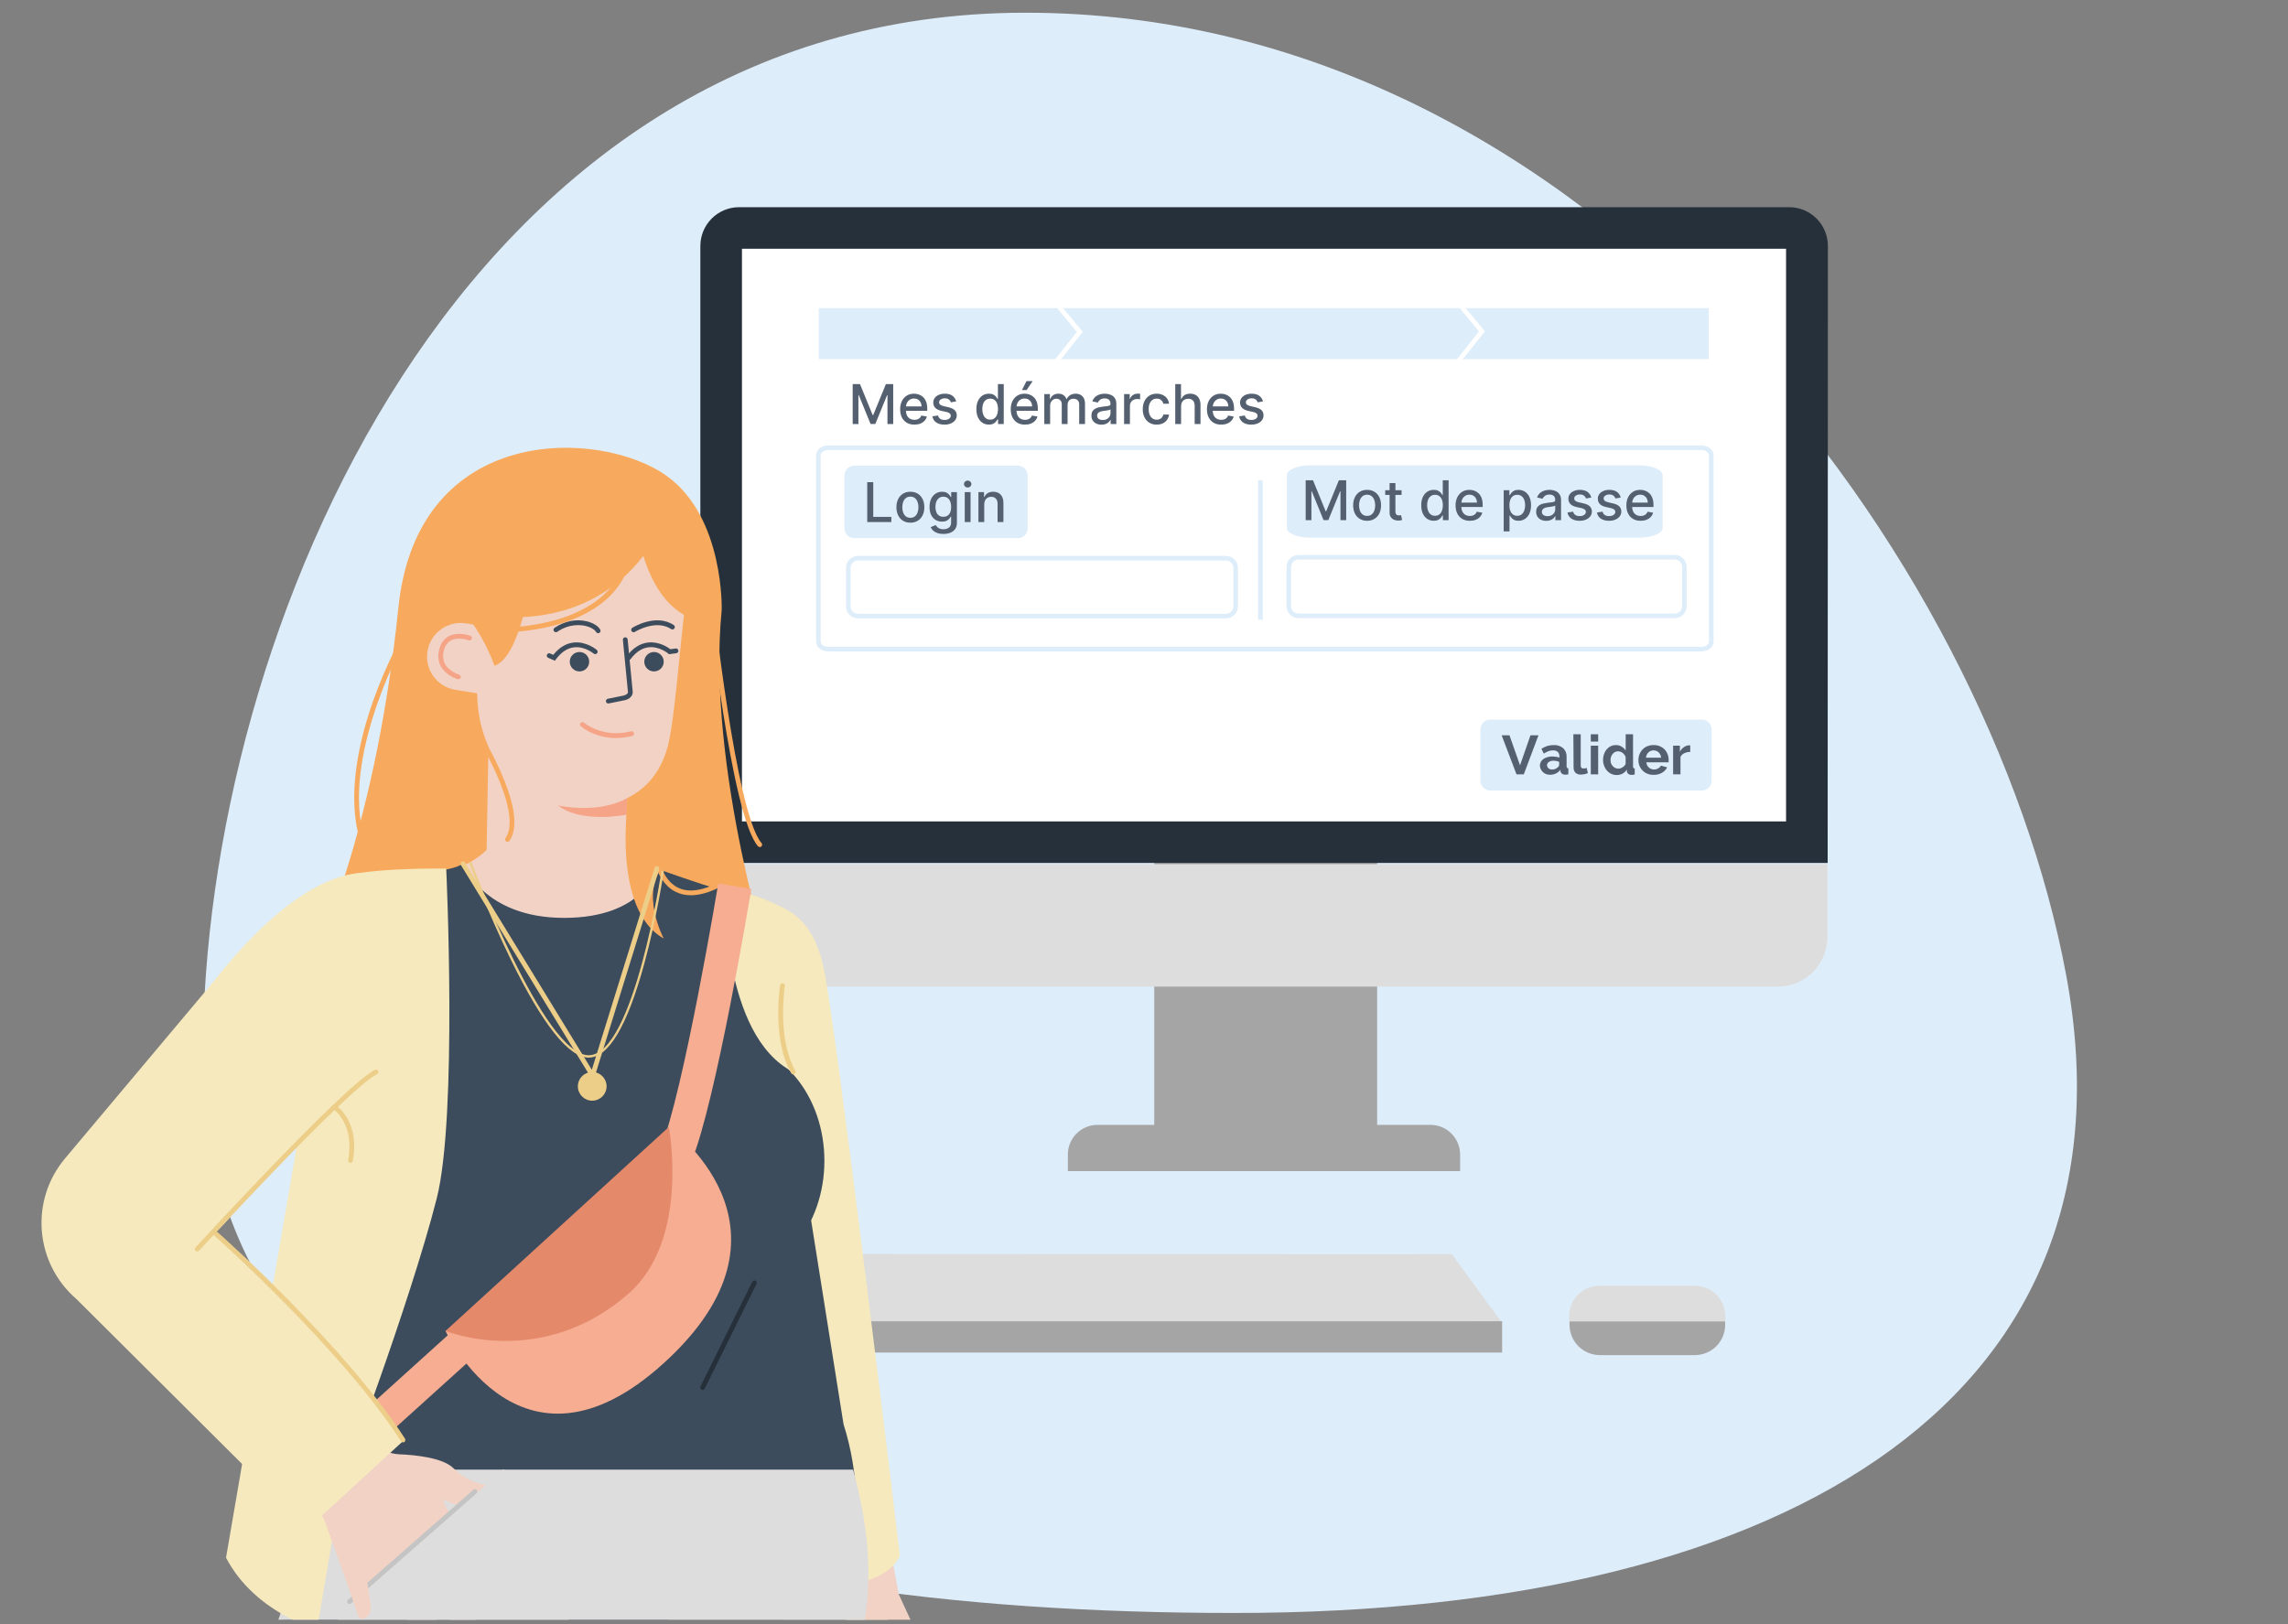 <?xml version="1.0" encoding="utf-8"?>
<svg xmlns="http://www.w3.org/2000/svg" width="500" height="355" viewBox="0 0 500 355" fill="none">
<rect x="0" y="0" width="500" height="355" fill="#808080" stroke="none"/>
<g clip-path="url(#clip0_2135_2592)">
<path d="M451.51 213.08C468.41 303.81 393.38 352.59 269.72 352.59C146.06 352.59 44.34 322.14 44.34 230.59C44.34 139.04 100.4 2.78 224.05 2.78C347.7 2.78 434.6 122.36 451.51 213.08Z" fill="#DEEDFA"/>
<path d="M300.95 174.12H252.24V249.74H300.95V174.12Z" fill="#A5A5A5"/>
<path d="M394.86 184.1H157.59V53.75C157.59 52.713 158.002 51.719 158.735 50.985C159.468 50.252 160.463 49.84 161.5 49.84H391C392.037 49.84 393.031 50.252 393.765 50.985C394.498 51.719 394.91 52.713 394.91 53.75L394.86 184.1Z" fill="white"/>
<path d="M399.401 188.64H153.051V53.75C153.053 51.509 153.944 49.36 155.528 47.774C157.112 46.189 159.26 45.295 161.501 45.29H391.001C393.242 45.295 395.39 46.189 396.974 47.774C398.557 49.36 399.448 51.509 399.451 53.75L399.401 188.64ZM162.141 179.56H390.311V54.38H162.141V179.56Z" fill="#25303B"/>
<path d="M388.52 215.66H163.72C162.299 215.661 160.892 215.382 159.578 214.839C158.265 214.296 157.072 213.499 156.067 212.494C155.062 211.489 154.265 210.296 153.721 208.982C153.178 207.669 152.899 206.261 152.9 204.84V188.91H399.34V204.84C399.342 206.261 399.063 207.669 398.519 208.982C397.976 210.296 397.179 211.489 396.174 212.494C395.169 213.499 393.976 214.296 392.663 214.839C391.349 215.382 389.942 215.661 388.52 215.66Z" fill="#DDDDDD"/>
<path d="M319.079 256H233.359V252.37C233.359 250.651 234.042 249.003 235.257 247.788C236.473 246.573 238.121 245.89 239.839 245.89H312.599C313.45 245.89 314.293 246.058 315.079 246.383C315.865 246.709 316.58 247.186 317.181 247.788C317.783 248.39 318.26 249.104 318.586 249.89C318.912 250.676 319.079 251.519 319.079 252.37V256Z" fill="#A5A5A5"/>
<path d="M328.05 288.89L175.58 288.82L188.72 274.11L317.29 274.17L328.05 288.89Z" fill="#DDDDDD"/>
<path d="M328.261 288.82H175.561V295.66H328.261V288.82Z" fill="#A5A5A5"/>
<path d="M370.39 281.07H349.54C345.884 281.07 342.92 284.034 342.92 287.69V289.17C342.92 292.826 345.884 295.79 349.54 295.79H370.39C374.046 295.79 377.01 292.826 377.01 289.17V287.69C377.01 284.034 374.046 281.07 370.39 281.07Z" fill="#DDDDDD"/>
<path d="M370.42 296.22H349.57C347.823 296.207 346.152 295.504 344.921 294.263C343.691 293.023 343 291.347 343 289.6V288.86H377V289.6C377 291.349 376.308 293.027 375.075 294.267C373.842 295.507 372.169 296.209 370.42 296.22Z" fill="#A5A5A5"/>
<path d="M373.419 67.35H178.939V78.5H373.419V67.35Z" fill="#DEEDFA"/>
<path d="M228.891 64L235.971 72.55L228.891 81.48" stroke="white" stroke-miterlimit="10"/>
<path d="M316.77 63.89L323.86 72.43L316.77 81.37" stroke="white" stroke-miterlimit="10"/>
<path d="M371.929 157.31H325.649C324.478 157.31 323.529 158.259 323.529 159.43V170.68C323.529 171.851 324.478 172.8 325.649 172.8H371.929C373.1 172.8 374.049 171.851 374.049 170.68V159.43C374.049 158.259 373.1 157.31 371.929 157.31Z" fill="#DEEDFA"/>
<path d="M371.85 97.88H180.96C179.789 97.88 178.84 98.629 178.84 99.552V140.224C178.84 141.148 179.789 141.896 180.96 141.896H371.85C373.021 141.896 373.97 141.148 373.97 140.224V99.552C373.97 98.629 373.021 97.88 371.85 97.88Z" stroke="#DEEDFA" stroke-miterlimit="10"/>
<path d="M275.439 135.49V104.98" stroke="#DEEDFA" stroke-miterlimit="10"/>
<path d="M222.459 101.8H186.659C185.488 101.8 184.539 102.749 184.539 103.92V115.51C184.539 116.681 185.488 117.63 186.659 117.63H222.459C223.63 117.63 224.579 116.681 224.579 115.51V103.92C224.579 102.749 223.63 101.8 222.459 101.8Z" fill="#DEEDFA"/>
<path d="M189.517 114.125V105.398H190.834V112.992H194.789V114.125H189.517ZM198.946 114.257C198.332 114.257 197.797 114.117 197.339 113.835C196.882 113.554 196.527 113.161 196.274 112.655C196.021 112.149 195.895 111.558 195.895 110.882C195.895 110.203 196.021 109.609 196.274 109.101C196.527 108.592 196.882 108.198 197.339 107.916C197.797 107.635 198.332 107.494 198.946 107.494C199.559 107.494 200.095 107.635 200.552 107.916C201.01 108.198 201.365 108.592 201.618 109.101C201.87 109.609 201.997 110.203 201.997 110.882C201.997 111.558 201.87 112.149 201.618 112.655C201.365 113.161 201.01 113.554 200.552 113.835C200.095 114.117 199.559 114.257 198.946 114.257ZM198.95 113.188C199.348 113.188 199.677 113.083 199.939 112.872C200.2 112.662 200.393 112.382 200.518 112.033C200.646 111.683 200.71 111.298 200.71 110.878C200.71 110.46 200.646 110.077 200.518 109.727C200.393 109.375 200.2 109.092 199.939 108.879C199.677 108.666 199.348 108.56 198.95 108.56C198.549 108.56 198.217 108.666 197.953 108.879C197.691 109.092 197.497 109.375 197.369 109.727C197.244 110.077 197.181 110.46 197.181 110.878C197.181 111.298 197.244 111.683 197.369 112.033C197.497 112.382 197.691 112.662 197.953 112.872C198.217 113.083 198.549 113.188 198.95 113.188ZM206.163 116.716C205.643 116.716 205.196 116.648 204.821 116.511C204.449 116.375 204.145 116.195 203.909 115.97C203.673 115.746 203.497 115.5 203.381 115.233L204.476 114.781C204.553 114.906 204.655 115.038 204.783 115.178C204.913 115.32 205.089 115.44 205.311 115.54C205.536 115.639 205.824 115.689 206.176 115.689C206.659 115.689 207.058 115.571 207.374 115.335C207.689 115.102 207.847 114.73 207.847 114.219V112.932H207.766C207.689 113.071 207.578 113.226 207.433 113.396C207.291 113.567 207.095 113.715 206.845 113.84C206.595 113.965 206.27 114.027 205.869 114.027C205.352 114.027 204.886 113.906 204.472 113.665C204.06 113.421 203.733 113.061 203.491 112.587C203.253 112.109 203.134 111.523 203.134 110.827C203.134 110.131 203.251 109.534 203.487 109.037C203.726 108.54 204.053 108.159 204.467 107.895C204.882 107.628 205.352 107.494 205.878 107.494C206.284 107.494 206.612 107.563 206.862 107.699C207.112 107.833 207.307 107.989 207.446 108.168C207.588 108.347 207.697 108.504 207.774 108.641H207.868V107.58H209.116V114.27C209.116 114.833 208.986 115.294 208.724 115.655C208.463 116.016 208.109 116.283 207.663 116.456C207.22 116.629 206.72 116.716 206.163 116.716ZM206.151 112.97C206.517 112.97 206.827 112.885 207.08 112.715C207.335 112.541 207.528 112.294 207.659 111.973C207.793 111.649 207.859 111.261 207.859 110.81C207.859 110.369 207.794 109.982 207.663 109.646C207.533 109.311 207.341 109.05 207.088 108.862C206.835 108.672 206.523 108.577 206.151 108.577C205.767 108.577 205.447 108.676 205.192 108.875C204.936 109.071 204.743 109.338 204.612 109.676C204.484 110.014 204.42 110.392 204.42 110.81C204.42 111.239 204.486 111.615 204.616 111.939C204.747 112.263 204.94 112.516 205.196 112.698C205.455 112.879 205.773 112.97 206.151 112.97ZM210.825 114.125V107.58H212.099V114.125H210.825ZM211.469 106.57C211.247 106.57 211.057 106.496 210.898 106.348C210.741 106.198 210.663 106.019 210.663 105.811C210.663 105.601 210.741 105.422 210.898 105.274C211.057 105.124 211.247 105.048 211.469 105.048C211.69 105.048 211.879 105.124 212.036 105.274C212.195 105.422 212.274 105.601 212.274 105.811C212.274 106.019 212.195 106.198 212.036 106.348C211.879 106.496 211.69 106.57 211.469 106.57ZM215.088 110.239V114.125H213.814V107.58H215.037V108.645H215.118C215.268 108.298 215.504 108.02 215.825 107.81C216.149 107.6 216.556 107.494 217.048 107.494C217.494 107.494 217.885 107.588 218.22 107.776C218.555 107.96 218.815 108.236 219 108.602C219.184 108.969 219.277 109.422 219.277 109.962V114.125H218.002V110.115C218.002 109.641 217.879 109.27 217.632 109.003C217.385 108.733 217.045 108.598 216.613 108.598C216.318 108.598 216.055 108.662 215.825 108.79C215.598 108.918 215.417 109.105 215.284 109.352C215.153 109.597 215.088 109.892 215.088 110.239Z" fill="#54606F"/>
<path d="M186.338 83.963H187.936L190.714 90.747H190.816L193.595 83.963H195.193V92.69H193.94V86.375H193.859L191.285 92.677H190.245L187.672 86.37H187.591V92.69H186.338V83.963ZM199.826 92.822C199.181 92.822 198.626 92.684 198.16 92.409C197.697 92.13 197.339 91.74 197.086 91.237C196.836 90.731 196.711 90.139 196.711 89.46C196.711 88.789 196.836 88.198 197.086 87.687C197.339 87.176 197.691 86.777 198.143 86.49C198.597 86.203 199.129 86.059 199.737 86.059C200.106 86.059 200.464 86.12 200.81 86.243C201.157 86.365 201.468 86.556 201.744 86.818C202.019 87.079 202.237 87.419 202.396 87.836C202.555 88.251 202.634 88.755 202.634 89.349V89.801H197.431V88.846H201.386C201.386 88.511 201.317 88.214 201.181 87.956C201.045 87.694 200.853 87.488 200.606 87.338C200.362 87.187 200.075 87.112 199.745 87.112C199.387 87.112 199.075 87.2 198.808 87.376C198.543 87.549 198.339 87.777 198.194 88.058C198.052 88.336 197.981 88.639 197.981 88.966V89.711C197.981 90.149 198.058 90.521 198.211 90.828C198.367 91.135 198.585 91.369 198.863 91.531C199.141 91.69 199.467 91.769 199.839 91.769C200.08 91.769 200.3 91.735 200.499 91.667C200.698 91.596 200.87 91.491 201.015 91.352C201.16 91.213 201.271 91.041 201.347 90.836L202.553 91.054C202.457 91.409 202.283 91.72 202.033 91.987C201.786 92.251 201.475 92.457 201.1 92.605C200.728 92.75 200.303 92.822 199.826 92.822ZM208.953 87.743L207.798 87.947C207.75 87.799 207.673 87.659 207.568 87.525C207.466 87.392 207.326 87.282 207.15 87.197C206.974 87.112 206.754 87.069 206.49 87.069C206.129 87.069 205.828 87.15 205.586 87.312C205.345 87.471 205.224 87.677 205.224 87.93C205.224 88.149 205.305 88.325 205.467 88.458C205.629 88.592 205.89 88.701 206.251 88.787L207.291 89.025C207.893 89.164 208.342 89.379 208.637 89.669C208.933 89.958 209.081 90.335 209.081 90.798C209.081 91.19 208.967 91.539 208.74 91.846C208.515 92.15 208.201 92.389 207.798 92.562C207.397 92.735 206.933 92.822 206.404 92.822C205.672 92.822 205.074 92.666 204.61 92.353C204.147 92.038 203.863 91.591 203.758 91.011L204.99 90.823C205.066 91.144 205.224 91.387 205.463 91.552C205.701 91.714 206.012 91.795 206.396 91.795C206.814 91.795 207.147 91.708 207.397 91.535C207.647 91.359 207.772 91.144 207.772 90.892C207.772 90.687 207.696 90.515 207.542 90.376C207.392 90.237 207.16 90.132 206.848 90.061L205.74 89.818C205.129 89.679 204.677 89.457 204.385 89.153C204.095 88.849 203.95 88.464 203.95 87.998C203.95 87.612 204.058 87.274 204.274 86.984C204.49 86.694 204.788 86.468 205.169 86.306C205.549 86.142 205.985 86.059 206.477 86.059C207.184 86.059 207.741 86.213 208.147 86.519C208.554 86.823 208.822 87.231 208.953 87.743ZM216.108 92.818C215.579 92.818 215.108 92.683 214.693 92.413C214.281 92.14 213.957 91.752 213.721 91.25C213.488 90.744 213.372 90.137 213.372 89.43C213.372 88.723 213.49 88.118 213.725 87.615C213.964 87.112 214.291 86.727 214.706 86.46C215.12 86.193 215.591 86.059 216.116 86.059C216.522 86.059 216.849 86.127 217.096 86.264C217.346 86.397 217.539 86.554 217.676 86.733C217.815 86.912 217.923 87.069 218 87.206H218.076V83.963H219.35V92.69H218.106V91.671H218C217.923 91.811 217.812 91.97 217.667 92.149C217.525 92.328 217.329 92.484 217.079 92.618C216.829 92.751 216.505 92.818 216.108 92.818ZM216.389 91.731C216.755 91.731 217.065 91.635 217.318 91.441C217.574 91.245 217.767 90.974 217.897 90.627C218.031 90.281 218.098 89.877 218.098 89.417C218.098 88.963 218.032 88.565 217.902 88.224C217.771 87.883 217.579 87.618 217.326 87.427C217.074 87.237 216.761 87.142 216.389 87.142C216.005 87.142 215.686 87.241 215.43 87.44C215.174 87.639 214.981 87.91 214.85 88.254C214.723 88.598 214.659 88.985 214.659 89.417C214.659 89.855 214.724 90.248 214.855 90.598C214.985 90.947 215.179 91.224 215.434 91.429C215.693 91.63 216.011 91.731 216.389 91.731ZM223.99 92.822C223.345 92.822 222.79 92.684 222.324 92.409C221.861 92.13 221.503 91.74 221.25 91.237C221 90.731 220.875 90.139 220.875 89.46C220.875 88.789 221 88.198 221.25 87.687C221.503 87.176 221.855 86.777 222.307 86.49C222.761 86.203 223.293 86.059 223.901 86.059C224.27 86.059 224.628 86.12 224.974 86.243C225.321 86.365 225.632 86.556 225.908 86.818C226.183 87.079 226.401 87.419 226.56 87.836C226.719 88.251 226.798 88.755 226.798 89.349V89.801H221.595V88.846H225.55C225.55 88.511 225.482 88.214 225.345 87.956C225.209 87.694 225.017 87.488 224.77 87.338C224.526 87.187 224.239 87.112 223.909 87.112C223.551 87.112 223.239 87.2 222.972 87.376C222.707 87.549 222.503 87.777 222.358 88.058C222.216 88.336 222.145 88.639 222.145 88.966V89.711C222.145 90.149 222.222 90.521 222.375 90.828C222.531 91.135 222.749 91.369 223.027 91.531C223.305 91.69 223.631 91.769 224.003 91.769C224.244 91.769 224.464 91.735 224.663 91.667C224.862 91.596 225.034 91.491 225.179 91.352C225.324 91.213 225.435 91.041 225.511 90.836L226.717 91.054C226.621 91.409 226.447 91.72 226.197 91.987C225.95 92.251 225.639 92.457 225.264 92.605C224.892 92.75 224.467 92.822 223.99 92.822ZM223.325 85.271L224.322 83.306H225.665L224.344 85.271H223.325ZM228.212 92.69V86.144H229.435V87.21H229.516C229.652 86.849 229.875 86.568 230.185 86.366C230.495 86.162 230.865 86.059 231.297 86.059C231.735 86.059 232.101 86.162 232.397 86.366C232.695 86.571 232.915 86.852 233.057 87.21H233.125C233.282 86.86 233.53 86.582 233.871 86.375C234.212 86.164 234.618 86.059 235.09 86.059C235.684 86.059 236.168 86.245 236.543 86.618C236.921 86.99 237.11 87.551 237.11 88.301V92.69H235.836V88.42C235.836 87.977 235.715 87.656 235.473 87.457C235.232 87.258 234.944 87.159 234.608 87.159C234.194 87.159 233.871 87.287 233.641 87.542C233.411 87.795 233.296 88.12 233.296 88.518V92.69H232.026V88.339C232.026 87.984 231.915 87.698 231.694 87.483C231.472 87.267 231.184 87.159 230.828 87.159C230.587 87.159 230.364 87.223 230.159 87.35C229.958 87.475 229.794 87.65 229.669 87.875C229.547 88.099 229.486 88.359 229.486 88.654V92.69H228.212ZM240.722 92.835C240.308 92.835 239.933 92.758 239.597 92.605C239.262 92.448 238.996 92.223 238.8 91.927C238.607 91.632 238.511 91.269 238.511 90.841C238.511 90.471 238.582 90.167 238.724 89.929C238.866 89.69 239.058 89.501 239.299 89.362C239.54 89.223 239.81 89.118 240.109 89.046C240.407 88.975 240.711 88.921 241.021 88.885C241.413 88.839 241.731 88.802 241.975 88.774C242.219 88.743 242.397 88.693 242.508 88.625C242.619 88.556 242.674 88.446 242.674 88.292V88.262C242.674 87.89 242.569 87.602 242.359 87.397C242.151 87.193 241.842 87.091 241.43 87.091C241.001 87.091 240.663 87.186 240.415 87.376C240.171 87.564 240.002 87.772 239.908 88.002L238.711 87.73C238.853 87.332 239.06 87.011 239.333 86.767C239.609 86.519 239.925 86.341 240.283 86.23C240.641 86.116 241.018 86.059 241.413 86.059C241.674 86.059 241.951 86.091 242.244 86.153C242.539 86.213 242.815 86.323 243.07 86.485C243.329 86.647 243.54 86.879 243.705 87.18C243.87 87.478 243.952 87.866 243.952 88.343V92.69H242.708V91.795H242.657C242.575 91.96 242.451 92.122 242.286 92.281C242.121 92.44 241.91 92.572 241.651 92.677C241.393 92.782 241.083 92.835 240.722 92.835ZM240.999 91.812C241.352 91.812 241.653 91.743 241.903 91.603C242.156 91.464 242.347 91.282 242.478 91.058C242.612 90.831 242.678 90.588 242.678 90.329V89.485C242.633 89.531 242.545 89.573 242.414 89.613C242.286 89.65 242.14 89.683 241.975 89.711C241.81 89.737 241.65 89.761 241.494 89.784C241.337 89.804 241.207 89.821 241.102 89.835C240.854 89.866 240.629 89.919 240.424 89.993C240.222 90.066 240.06 90.173 239.938 90.312C239.819 90.448 239.759 90.63 239.759 90.858C239.759 91.173 239.876 91.412 240.109 91.573C240.342 91.733 240.638 91.812 240.999 91.812ZM245.65 92.69V86.144H246.881V87.184H246.949C247.069 86.832 247.279 86.555 247.58 86.353C247.884 86.149 248.228 86.046 248.611 86.046C248.691 86.046 248.784 86.049 248.892 86.055C249.003 86.061 249.09 86.068 249.152 86.076V87.295C249.101 87.281 249.01 87.265 248.88 87.248C248.749 87.228 248.618 87.218 248.488 87.218C248.186 87.218 247.918 87.282 247.682 87.41C247.449 87.535 247.265 87.71 247.128 87.934C246.992 88.156 246.924 88.409 246.924 88.693V92.69H245.65ZM252.778 92.822C252.144 92.822 251.599 92.679 251.141 92.392C250.687 92.102 250.337 91.703 250.093 91.194C249.849 90.686 249.727 90.103 249.727 89.447C249.727 88.782 249.852 88.196 250.102 87.687C250.352 87.176 250.704 86.777 251.158 86.49C251.613 86.203 252.148 86.059 252.765 86.059C253.262 86.059 253.705 86.152 254.094 86.336C254.484 86.518 254.798 86.774 255.036 87.103C255.278 87.433 255.421 87.818 255.467 88.258H254.227C254.158 87.951 254.002 87.687 253.758 87.466C253.516 87.244 253.192 87.133 252.786 87.133C252.431 87.133 252.12 87.227 251.853 87.414C251.589 87.599 251.383 87.863 251.235 88.207C251.087 88.548 251.013 88.951 251.013 89.417C251.013 89.894 251.086 90.306 251.231 90.653C251.376 91 251.58 91.268 251.844 91.458C252.112 91.649 252.425 91.744 252.786 91.744C253.028 91.744 253.246 91.7 253.442 91.612C253.641 91.521 253.808 91.392 253.941 91.224C254.077 91.056 254.173 90.855 254.227 90.619H255.467C255.421 91.042 255.283 91.42 255.053 91.752C254.823 92.085 254.515 92.346 254.129 92.537C253.745 92.727 253.295 92.822 252.778 92.822ZM258.103 88.804V92.69H256.829V83.963H258.086V87.21H258.167C258.321 86.858 258.555 86.578 258.87 86.37C259.186 86.163 259.598 86.059 260.106 86.059C260.555 86.059 260.947 86.152 261.282 86.336C261.62 86.521 261.882 86.796 262.066 87.163C262.254 87.527 262.348 87.981 262.348 88.527V92.69H261.074V88.68C261.074 88.2 260.95 87.828 260.703 87.564C260.456 87.296 260.112 87.163 259.672 87.163C259.37 87.163 259.1 87.227 258.862 87.355C258.626 87.483 258.44 87.67 258.304 87.917C258.17 88.162 258.103 88.457 258.103 88.804ZM266.869 92.822C266.224 92.822 265.669 92.684 265.203 92.409C264.74 92.13 264.382 91.74 264.129 91.237C263.879 90.731 263.754 90.139 263.754 89.46C263.754 88.789 263.879 88.198 264.129 87.687C264.382 87.176 264.734 86.777 265.186 86.49C265.64 86.203 266.172 86.059 266.779 86.059C267.149 86.059 267.507 86.12 267.853 86.243C268.2 86.365 268.511 86.556 268.787 86.818C269.062 87.079 269.279 87.419 269.439 87.836C269.598 88.251 269.677 88.755 269.677 89.349V89.801H264.474V88.846H268.429C268.429 88.511 268.36 88.214 268.224 87.956C268.088 87.694 267.896 87.488 267.649 87.338C267.404 87.187 267.118 87.112 266.788 87.112C266.43 87.112 266.118 87.2 265.85 87.376C265.586 87.549 265.382 87.777 265.237 88.058C265.095 88.336 265.024 88.639 265.024 88.966V89.711C265.024 90.149 265.1 90.521 265.254 90.828C265.41 91.135 265.627 91.369 265.906 91.531C266.184 91.69 266.51 91.769 266.882 91.769C267.123 91.769 267.343 91.735 267.542 91.667C267.741 91.596 267.913 91.491 268.058 91.352C268.203 91.213 268.314 91.041 268.39 90.836L269.596 91.054C269.5 91.409 269.326 91.72 269.076 91.987C268.829 92.251 268.518 92.457 268.143 92.605C267.771 92.75 267.346 92.822 266.869 92.822ZM275.996 87.743L274.841 87.947C274.793 87.799 274.716 87.659 274.611 87.525C274.509 87.392 274.369 87.282 274.193 87.197C274.017 87.112 273.797 87.069 273.533 87.069C273.172 87.069 272.871 87.15 272.629 87.312C272.388 87.471 272.267 87.677 272.267 87.93C272.267 88.149 272.348 88.325 272.51 88.458C272.672 88.592 272.933 88.701 273.294 88.787L274.334 89.025C274.936 89.164 275.385 89.379 275.68 89.669C275.976 89.958 276.124 90.335 276.124 90.798C276.124 91.19 276.01 91.539 275.783 91.846C275.558 92.15 275.244 92.389 274.841 92.562C274.44 92.735 273.976 92.822 273.447 92.822C272.714 92.822 272.116 92.666 271.653 92.353C271.19 92.038 270.906 91.591 270.801 91.011L272.033 90.823C272.109 91.144 272.267 91.387 272.506 91.552C272.744 91.714 273.055 91.795 273.439 91.795C273.857 91.795 274.19 91.708 274.44 91.535C274.69 91.359 274.815 91.144 274.815 90.892C274.815 90.687 274.739 90.515 274.585 90.376C274.435 90.237 274.203 90.132 273.891 90.061L272.783 89.818C272.172 89.679 271.72 89.457 271.428 89.153C271.138 88.849 270.993 88.464 270.993 87.998C270.993 87.612 271.101 87.274 271.317 86.984C271.533 86.694 271.831 86.468 272.212 86.306C272.592 86.142 273.028 86.059 273.52 86.059C274.227 86.059 274.784 86.213 275.19 86.519C275.597 86.823 275.865 87.231 275.996 87.743Z" fill="#54606F"/>
<path d="M358.101 101.71H286.465C283.574 101.71 281.23 102.659 281.23 103.83V115.42C281.23 116.591 283.574 117.54 286.465 117.54H358.101C360.992 117.54 363.336 116.591 363.336 115.42V103.83C363.336 102.659 360.992 101.71 358.101 101.71Z" fill="#DEEDFA"/>
<path d="M267.909 122.02H187.499C186.328 122.02 185.379 122.969 185.379 124.14V132.55C185.379 133.721 186.328 134.67 187.499 134.67H267.909C269.08 134.67 270.029 133.721 270.029 132.55V124.14C270.029 122.969 269.08 122.02 267.909 122.02Z" stroke="#DEEDFA" stroke-miterlimit="10"/>
<path d="M365.971 121.81H283.761C282.59 121.81 281.641 122.759 281.641 123.93V132.5C281.641 133.671 282.59 134.62 283.761 134.62H365.971C367.141 134.62 368.091 133.671 368.091 132.5V123.93C368.091 122.759 367.141 121.81 365.971 121.81Z" stroke="#DEEDFA" stroke-miterlimit="10"/>
<path d="M329.87 160.74L332.18 167.3L334.45 160.74H336.2L333 169.26H331.4L328.16 160.74H329.87Z" fill="#54606F"/>
<path d="M336.52 167.4C336.513 167.016 336.632 166.64 336.86 166.33C337.116 166 337.464 165.753 337.86 165.62C338.304 165.44 338.78 165.352 339.26 165.36C339.528 165.364 339.795 165.387 340.06 165.43C340.303 165.464 340.542 165.528 340.77 165.62V165.28C340.781 165.111 340.755 164.941 340.694 164.782C340.634 164.623 340.54 164.479 340.42 164.36C340.124 164.121 339.749 164.003 339.37 164.03C339.028 164.027 338.689 164.088 338.37 164.21C338.018 164.348 337.682 164.526 337.37 164.74L336.85 163.68C337.249 163.423 337.679 163.218 338.13 163.07C338.578 162.937 339.043 162.87 339.51 162.87C340.266 162.821 341.013 163.061 341.6 163.54C341.857 163.786 342.057 164.086 342.187 164.417C342.316 164.749 342.372 165.105 342.35 165.46V167.46C342.339 167.589 342.367 167.717 342.43 167.83C342.511 167.908 342.618 167.954 342.73 167.96V169.26C342.603 169.296 342.472 169.32 342.34 169.33H342.05C341.788 169.35 341.527 169.271 341.32 169.11C341.156 168.978 341.048 168.789 341.02 168.58V168.26C340.755 168.608 340.413 168.889 340.02 169.08C339.629 169.265 339.202 169.36 338.77 169.36C338.382 169.37 337.997 169.284 337.65 169.11C337.333 168.945 337.064 168.7 336.87 168.4C336.659 168.108 336.537 167.76 336.52 167.4ZM340.43 167.73C340.514 167.663 340.584 167.58 340.635 167.485C340.687 167.391 340.719 167.287 340.73 167.18V166.54C340.331 166.374 339.902 166.289 339.47 166.29C339.117 166.279 338.769 166.373 338.47 166.56C338.348 166.635 338.248 166.739 338.178 166.863C338.108 166.987 338.071 167.127 338.07 167.27C338.072 167.392 338.099 167.513 338.149 167.624C338.198 167.736 338.27 167.837 338.36 167.92C338.472 168.021 338.603 168.099 338.745 168.149C338.888 168.199 339.039 168.22 339.19 168.21C339.429 168.207 339.666 168.163 339.89 168.08C340.09 167.997 340.273 167.878 340.43 167.73Z" fill="#54606F"/>
<path d="M343.83 160.5H345.44V167.25C345.414 167.457 345.463 167.667 345.58 167.84C345.69 167.936 345.834 167.986 345.98 167.98C346.11 167.994 346.24 167.994 346.37 167.98C346.495 167.955 346.616 167.915 346.73 167.86L347 169C346.756 169.108 346.502 169.189 346.24 169.24C345.983 169.288 345.722 169.315 345.46 169.32C345.248 169.334 345.036 169.305 344.835 169.237C344.634 169.168 344.449 169.06 344.29 168.92C344.147 168.766 344.038 168.585 343.967 168.387C343.897 168.189 343.867 167.979 343.88 167.77L343.83 160.5Z" fill="#54606F"/>
<path d="M347.641 162.1V160.5H349.251V162.1H347.641ZM347.641 169.26V163H349.251V169.28L347.641 169.26Z" fill="#54606F"/>
<path d="M350.321 166.12C350.313 165.553 350.436 164.992 350.681 164.48C350.905 164.006 351.25 163.599 351.681 163.3C352.112 163.01 352.621 162.86 353.141 162.87C353.581 162.862 354.015 162.98 354.391 163.21C354.746 163.426 355.045 163.724 355.261 164.08V160.5H356.871V167.5C356.86 167.629 356.888 167.757 356.951 167.87C357.028 167.948 357.131 167.994 357.241 168V169.3C357.017 169.351 356.79 169.382 356.561 169.39C356.302 169.402 356.048 169.324 355.841 169.17C355.751 169.104 355.676 169.021 355.621 168.924C355.566 168.828 355.532 168.721 355.521 168.61V168.21C355.297 168.591 354.971 168.903 354.581 169.11C354.199 169.314 353.773 169.421 353.341 169.42C352.793 169.433 352.254 169.283 351.791 168.99C351.343 168.693 350.979 168.287 350.731 167.81C350.457 167.289 350.316 166.708 350.321 166.12ZM355.251 166.96V165.46C355.117 165.111 354.889 164.806 354.591 164.58C354.306 164.356 353.953 164.236 353.591 164.24C353.282 164.233 352.98 164.328 352.731 164.51C352.481 164.69 352.281 164.931 352.151 165.21C352.014 165.508 351.945 165.832 351.951 166.16C351.946 166.487 352.022 166.809 352.171 167.1C352.317 167.372 352.53 167.603 352.791 167.77C353.061 167.936 353.373 168.023 353.691 168.02C354.014 168.013 354.328 167.908 354.591 167.72C354.882 167.557 355.113 167.304 355.251 167V166.96Z" fill="#54606F"/>
<path d="M361.359 169.38C360.743 169.4 360.134 169.248 359.599 168.94C359.118 168.655 358.721 168.248 358.449 167.759C358.177 167.271 358.039 166.719 358.049 166.16C358.041 165.588 358.179 165.024 358.449 164.52C358.715 164.025 359.109 163.61 359.589 163.32C360.13 163.009 360.746 162.853 361.369 162.87C361.987 162.851 362.597 163.007 363.129 163.32C363.609 163.604 364.001 164.016 364.259 164.51C364.519 164.999 364.653 165.546 364.649 166.1C364.661 166.28 364.661 166.46 364.649 166.64H359.789C359.799 166.859 359.852 167.074 359.947 167.271C360.041 167.469 360.175 167.645 360.339 167.79C360.647 168.066 361.047 168.216 361.459 168.21C361.775 168.211 362.086 168.128 362.359 167.97C362.622 167.842 362.831 167.626 362.949 167.36L364.329 167.74C364.077 168.233 363.688 168.642 363.209 168.92C362.649 169.245 362.007 169.405 361.359 169.38ZM359.709 165.62H362.999C362.972 165.184 362.783 164.774 362.469 164.47C362.169 164.181 361.766 164.023 361.349 164.03C361.144 164.026 360.941 164.062 360.75 164.138C360.559 164.214 360.386 164.326 360.239 164.47C359.921 164.771 359.731 165.183 359.709 165.62Z" fill="#54606F"/>
<path d="M369.369 164.37C368.92 164.361 368.475 164.457 368.069 164.65C367.707 164.816 367.413 165.102 367.239 165.46V169.26H365.629V163H367.109V164.34C367.305 163.944 367.593 163.601 367.949 163.34C368.271 163.104 368.651 162.963 369.049 162.93H369.369V164.37Z" fill="#54606F"/>
<path d="M285.332 104.983H286.93L289.708 111.767H289.811L292.589 104.983H294.187V113.71H292.934V107.395H292.853L290.279 113.697H289.24L286.666 107.39H286.585V113.71H285.332V104.983ZM298.756 113.842C298.143 113.842 297.607 113.702 297.15 113.42C296.692 113.139 296.337 112.746 296.084 112.24C295.831 111.734 295.705 111.143 295.705 110.467C295.705 109.788 295.831 109.194 296.084 108.686C296.337 108.177 296.692 107.783 297.15 107.501C297.607 107.22 298.143 107.079 298.756 107.079C299.37 107.079 299.905 107.22 300.363 107.501C300.82 107.783 301.175 108.177 301.428 108.686C301.681 109.194 301.807 109.788 301.807 110.467C301.807 111.143 301.681 111.734 301.428 112.24C301.175 112.746 300.82 113.139 300.363 113.42C299.905 113.702 299.37 113.842 298.756 113.842ZM298.76 112.773C299.158 112.773 299.488 112.667 299.749 112.457C300.01 112.247 300.204 111.967 300.329 111.618C300.456 111.268 300.52 110.883 300.52 110.463C300.52 110.045 300.456 109.662 300.329 109.312C300.204 108.96 300.01 108.677 299.749 108.464C299.488 108.251 299.158 108.145 298.76 108.145C298.36 108.145 298.028 108.251 297.763 108.464C297.502 108.677 297.307 108.96 297.18 109.312C297.055 109.662 296.992 110.045 296.992 110.463C296.992 110.883 297.055 111.268 297.18 111.618C297.307 111.967 297.502 112.247 297.763 112.457C298.028 112.667 298.36 112.773 298.76 112.773ZM306.285 107.165V108.187H302.71V107.165H306.285ZM303.669 105.596H304.943V111.788C304.943 112.035 304.98 112.221 305.053 112.346C305.127 112.469 305.222 112.552 305.339 112.598C305.458 112.64 305.588 112.662 305.727 112.662C305.829 112.662 305.919 112.655 305.995 112.64C306.072 112.626 306.132 112.615 306.174 112.606L306.404 113.659C306.33 113.687 306.225 113.716 306.089 113.744C305.953 113.775 305.782 113.792 305.578 113.795C305.242 113.801 304.93 113.741 304.64 113.616C304.35 113.491 304.116 113.298 303.937 113.037C303.758 112.775 303.669 112.447 303.669 112.052V105.596ZM313.32 113.838C312.792 113.838 312.32 113.703 311.906 113.433C311.494 113.16 311.17 112.773 310.934 112.27C310.701 111.764 310.585 111.158 310.585 110.45C310.585 109.743 310.703 109.138 310.938 108.635C311.177 108.132 311.504 107.747 311.919 107.48C312.333 107.213 312.803 107.079 313.329 107.079C313.735 107.079 314.062 107.148 314.309 107.284C314.559 107.417 314.752 107.574 314.889 107.753C315.028 107.932 315.136 108.089 315.213 108.226H315.289V104.983H316.563V113.71H315.319V112.692H315.213C315.136 112.831 315.025 112.99 314.88 113.169C314.738 113.348 314.542 113.504 314.292 113.638C314.042 113.771 313.718 113.838 313.32 113.838ZM313.602 112.751C313.968 112.751 314.278 112.655 314.531 112.462C314.786 112.265 314.98 111.994 315.11 111.648C315.244 111.301 315.311 110.898 315.311 110.437C315.311 109.983 315.245 109.585 315.115 109.244C314.984 108.903 314.792 108.638 314.539 108.447C314.286 108.257 313.974 108.162 313.602 108.162C313.218 108.162 312.899 108.261 312.643 108.46C312.387 108.659 312.194 108.93 312.063 109.274C311.936 109.618 311.872 110.006 311.872 110.437C311.872 110.875 311.937 111.268 312.068 111.618C312.198 111.967 312.392 112.244 312.647 112.449C312.906 112.65 313.224 112.751 313.602 112.751ZM321.203 113.842C320.558 113.842 320.003 113.704 319.537 113.429C319.074 113.15 318.716 112.76 318.463 112.257C318.213 111.751 318.088 111.159 318.088 110.48C318.088 109.81 318.213 109.219 318.463 108.707C318.716 108.196 319.068 107.797 319.52 107.51C319.974 107.223 320.506 107.079 321.113 107.079C321.483 107.079 321.841 107.14 322.187 107.263C322.534 107.385 322.845 107.577 323.121 107.838C323.396 108.099 323.613 108.439 323.773 108.856C323.932 109.271 324.011 109.775 324.011 110.369V110.821H318.808V109.866H322.763C322.763 109.531 322.694 109.234 322.558 108.976C322.422 108.714 322.23 108.508 321.983 108.358C321.738 108.207 321.452 108.132 321.122 108.132C320.764 108.132 320.452 108.22 320.184 108.396C319.92 108.569 319.716 108.797 319.571 109.078C319.429 109.356 319.358 109.659 319.358 109.986V110.731C319.358 111.169 319.434 111.541 319.588 111.848C319.744 112.155 319.961 112.389 320.24 112.551C320.518 112.71 320.844 112.79 321.216 112.79C321.457 112.79 321.677 112.756 321.876 112.687C322.075 112.616 322.247 112.511 322.392 112.372C322.537 112.233 322.648 112.061 322.724 111.856L323.93 112.074C323.834 112.429 323.66 112.74 323.41 113.007C323.163 113.271 322.852 113.477 322.477 113.625C322.105 113.77 321.68 113.842 321.203 113.842ZM328.601 116.165V107.165H329.845V108.226H329.952C330.025 108.089 330.132 107.932 330.271 107.753C330.41 107.574 330.604 107.417 330.851 107.284C331.098 107.148 331.425 107.079 331.831 107.079C332.359 107.079 332.831 107.213 333.246 107.48C333.66 107.747 333.986 108.132 334.221 108.635C334.46 109.138 334.579 109.743 334.579 110.45C334.579 111.158 334.461 111.764 334.226 112.27C333.99 112.773 333.666 113.16 333.254 113.433C332.842 113.703 332.372 113.838 331.844 113.838C331.446 113.838 331.121 113.771 330.868 113.638C330.618 113.504 330.422 113.348 330.28 113.169C330.138 112.99 330.028 112.831 329.952 112.692H329.875V116.165H328.601ZM329.849 110.437C329.849 110.898 329.916 111.301 330.05 111.648C330.183 111.994 330.376 112.265 330.629 112.462C330.882 112.655 331.192 112.751 331.558 112.751C331.939 112.751 332.257 112.65 332.513 112.449C332.768 112.244 332.961 111.967 333.092 111.618C333.226 111.268 333.292 110.875 333.292 110.437C333.292 110.006 333.227 109.618 333.096 109.274C332.969 108.93 332.775 108.659 332.517 108.46C332.261 108.261 331.942 108.162 331.558 108.162C331.189 108.162 330.876 108.257 330.621 108.447C330.368 108.638 330.176 108.903 330.045 109.244C329.915 109.585 329.849 109.983 329.849 110.437ZM337.912 113.855C337.497 113.855 337.122 113.778 336.787 113.625C336.452 113.469 336.186 113.243 335.99 112.947C335.797 112.652 335.7 112.29 335.7 111.861C335.7 111.491 335.771 111.187 335.913 110.949C336.055 110.71 336.247 110.521 336.488 110.382C336.73 110.243 337 110.138 337.298 110.067C337.596 109.996 337.9 109.942 338.21 109.905C338.602 109.859 338.92 109.822 339.165 109.794C339.409 109.763 339.586 109.713 339.697 109.645C339.808 109.577 339.863 109.466 339.863 109.312V109.283C339.863 108.91 339.758 108.622 339.548 108.417C339.341 108.213 339.031 108.111 338.619 108.111C338.19 108.111 337.852 108.206 337.605 108.396C337.361 108.584 337.192 108.792 337.098 109.023L335.9 108.75C336.042 108.352 336.25 108.031 336.523 107.787C336.798 107.54 337.115 107.361 337.473 107.25C337.831 107.136 338.207 107.079 338.602 107.079C338.863 107.079 339.14 107.111 339.433 107.173C339.729 107.233 340.004 107.344 340.26 107.506C340.518 107.667 340.73 107.899 340.895 108.2C341.059 108.498 341.142 108.886 341.142 109.363V113.71H339.898V112.815H339.846C339.764 112.98 339.64 113.142 339.476 113.301C339.311 113.46 339.099 113.592 338.841 113.697C338.582 113.802 338.273 113.855 337.912 113.855ZM338.189 112.832C338.541 112.832 338.842 112.763 339.092 112.623C339.345 112.484 339.537 112.302 339.667 112.078C339.801 111.851 339.868 111.608 339.868 111.349V110.506C339.822 110.551 339.734 110.594 339.604 110.633C339.476 110.67 339.329 110.703 339.165 110.731C339 110.757 338.839 110.781 338.683 110.804C338.527 110.824 338.396 110.841 338.291 110.855C338.044 110.886 337.818 110.939 337.613 111.013C337.412 111.087 337.25 111.193 337.128 111.332C337.008 111.469 336.949 111.65 336.949 111.878C336.949 112.193 337.065 112.432 337.298 112.594C337.531 112.753 337.828 112.832 338.189 112.832ZM347.744 108.763L346.589 108.967C346.541 108.819 346.464 108.679 346.359 108.545C346.257 108.412 346.117 108.302 345.941 108.217C345.765 108.132 345.545 108.089 345.281 108.089C344.92 108.089 344.619 108.17 344.377 108.332C344.136 108.491 344.015 108.697 344.015 108.95C344.015 109.169 344.096 109.345 344.258 109.479C344.42 109.612 344.681 109.721 345.042 109.807L346.082 110.045C346.684 110.185 347.133 110.399 347.428 110.689C347.724 110.979 347.872 111.355 347.872 111.818C347.872 112.21 347.758 112.56 347.531 112.866C347.306 113.17 346.992 113.409 346.589 113.582C346.188 113.756 345.724 113.842 345.195 113.842C344.463 113.842 343.865 113.686 343.401 113.373C342.938 113.058 342.654 112.611 342.549 112.031L343.781 111.844C343.857 112.165 344.015 112.408 344.254 112.572C344.492 112.734 344.803 112.815 345.187 112.815C345.605 112.815 345.938 112.729 346.188 112.555C346.438 112.379 346.563 112.165 346.563 111.912C346.563 111.707 346.487 111.535 346.333 111.396C346.183 111.257 345.951 111.152 345.639 111.081L344.531 110.838C343.92 110.699 343.468 110.477 343.176 110.173C342.886 109.869 342.741 109.484 342.741 109.018C342.741 108.632 342.849 108.294 343.065 108.004C343.281 107.714 343.579 107.488 343.96 107.327C344.34 107.162 344.776 107.079 345.268 107.079C345.975 107.079 346.532 107.233 346.938 107.54C347.345 107.844 347.613 108.251 347.744 108.763ZM354.177 108.763L353.023 108.967C352.974 108.819 352.898 108.679 352.792 108.545C352.69 108.412 352.551 108.302 352.375 108.217C352.199 108.132 351.979 108.089 351.714 108.089C351.354 108.089 351.052 108.17 350.811 108.332C350.569 108.491 350.449 108.697 350.449 108.95C350.449 109.169 350.53 109.345 350.692 109.479C350.854 109.612 351.115 109.721 351.476 109.807L352.515 110.045C353.118 110.185 353.567 110.399 353.862 110.689C354.157 110.979 354.305 111.355 354.305 111.818C354.305 112.21 354.192 112.56 353.964 112.866C353.74 113.17 353.426 113.409 353.023 113.582C352.622 113.756 352.157 113.842 351.629 113.842C350.896 113.842 350.298 113.686 349.835 113.373C349.372 113.058 349.088 112.611 348.983 112.031L350.214 111.844C350.291 112.165 350.449 112.408 350.687 112.572C350.926 112.734 351.237 112.815 351.621 112.815C352.038 112.815 352.372 112.729 352.622 112.555C352.872 112.379 352.997 112.165 352.997 111.912C352.997 111.707 352.92 111.535 352.767 111.396C352.616 111.257 352.385 111.152 352.072 111.081L350.964 110.838C350.354 110.699 349.902 110.477 349.609 110.173C349.319 109.869 349.175 109.484 349.175 109.018C349.175 108.632 349.282 108.294 349.498 108.004C349.714 107.714 350.013 107.488 350.393 107.327C350.774 107.162 351.21 107.079 351.702 107.079C352.409 107.079 352.966 107.233 353.372 107.54C353.778 107.844 354.047 108.251 354.177 108.763ZM358.527 113.842C357.882 113.842 357.327 113.704 356.861 113.429C356.398 113.15 356.04 112.76 355.787 112.257C355.537 111.751 355.412 111.159 355.412 110.48C355.412 109.81 355.537 109.219 355.787 108.707C356.04 108.196 356.392 107.797 356.844 107.51C357.298 107.223 357.83 107.079 358.438 107.079C358.807 107.079 359.165 107.14 359.512 107.263C359.858 107.385 360.169 107.577 360.445 107.838C360.72 108.099 360.938 108.439 361.097 108.856C361.256 109.271 361.335 109.775 361.335 110.369V110.821H356.132V109.866H360.087C360.087 109.531 360.019 109.234 359.882 108.976C359.746 108.714 359.554 108.508 359.307 108.358C359.063 108.207 358.776 108.132 358.446 108.132C358.088 108.132 357.776 108.22 357.509 108.396C357.244 108.569 357.04 108.797 356.895 109.078C356.753 109.356 356.682 109.659 356.682 109.986V110.731C356.682 111.169 356.759 111.541 356.912 111.848C357.068 112.155 357.286 112.389 357.564 112.551C357.843 112.71 358.168 112.79 358.54 112.79C358.781 112.79 359.002 112.756 359.2 112.687C359.399 112.616 359.571 112.511 359.716 112.372C359.861 112.233 359.972 112.061 360.048 111.856L361.254 112.074C361.158 112.429 360.985 112.74 360.735 113.007C360.487 113.271 360.176 113.477 359.801 113.625C359.429 113.77 359.004 113.842 358.527 113.842Z" fill="#54606F"/>
<path d="M189.573 323.77L195.603 364.882C195.603 364.882 157.076 372.822 143.251 365.295C129.427 357.768 189.573 323.77 189.573 323.77Z" fill="#F5E9BD"/>
<path d="M205.827 368.417C204.708 366.414 197.668 351.319 196.318 348.312C196.334 348.275 196.35 348.233 196.36 348.202L193.87 334.984L170.752 330.721L176.348 347.438C175.998 348.369 175.417 349.274 174.633 350.116C172.577 352.323 168.492 357.125 168.471 360.493C168.424 367.22 163.78 370.227 163.115 371.467C172.399 373.606 174.743 363.951 174.743 363.951C174.743 363.951 175.459 363.501 176.296 368.773C177.17 374.26 177.745 381.661 178.556 384.554C179.382 387.519 183.404 386.865 183.378 384.234C183.341 380.887 183.943 370.855 184.241 368.13C184.241 368.098 184.403 367.999 184.68 367.858C184.822 368.475 184.968 369.244 185.12 370.201C185.993 375.688 186.569 383.089 187.379 385.981C188.206 388.947 192.228 388.293 192.202 385.662C192.176 383 192.27 371.854 192.484 366.456C193.018 371.681 193.326 377.89 193.954 380.495C194.671 383.476 198.709 382.88 198.777 380.244C198.834 378.141 199.158 370.766 199.498 365.091C200.728 366.864 201.836 368.423 202.611 369.286C204.253 371.132 206.805 370.154 205.838 368.423L205.827 368.417Z" fill="#F1D2C5"/>
<path d="M160.244 196.56C170.182 196.56 177.505 199.175 180.089 212.011C183.07 226.802 196.648 339.99 196.648 339.99C196.648 339.99 193.719 349.813 170.182 345.628C170.182 345.628 137.23 261.418 138.276 214.343C138.548 202.02 148.737 196.56 160.244 196.56Z" fill="#F5E9BD"/>
<path d="M87.053 132.858C82.346 178.886 70.488 205.703 66.654 214.453C66.654 214.453 146.811 236.243 168.9 213.025C168.9 213.025 154.307 167.782 157.712 133.381C157.712 133.381 158.339 113.191 145.771 104.09C131.381 93.671 91.206 92.28 87.053 132.858Z" fill="#F7AA5D"/>
<path d="M122.109 156.201C130.514 157.818 137.241 162.76 137.162 167.253L136.676 194.452C136.592 198.945 129.73 201.272 121.329 199.651C112.94 198.045 106.208 193.092 106.292 188.599L106.773 161.4C106.857 156.913 113.719 154.585 122.114 156.201H122.109Z" fill="#F1D2C5"/>
<path d="M122.684 176.14C110.424 174.158 102.369 160.904 104.681 146.525L107.96 126.22C108.682 121.727 110.335 117.647 112.642 114.237L150.641 120.373C151.075 122.208 149.94 130.18 149.229 136.592C148.225 145.667 147.524 154.794 146.383 161.092C142.957 180.073 123.165 176.224 123.165 176.224" fill="#F1D2C5"/>
<path d="M101.856 136.268C97.844 135.619 94.062 138.35 93.414 142.362C92.765 146.373 95.495 150.145 99.512 150.793L111.328 152.697L113.237 138.109L101.856 136.268Z" fill="#F1D2C5"/>
<path d="M115.823 127.627C115.823 127.627 113.521 143.716 108.061 145.536C108.061 145.536 104.708 135.619 98.039 130.766L115.823 127.627Z" fill="#F7AA5D"/>
<path d="M132.935 153.78C132.689 153.78 132.475 153.607 132.423 153.361C132.365 153.079 132.548 152.802 132.831 152.744L136.267 152.048C136.848 151.928 137.261 151.588 137.224 151.253L136.121 139.882C136.094 139.595 136.304 139.338 136.591 139.312C136.879 139.281 137.135 139.495 137.161 139.783L138.265 151.154C138.354 152.054 137.617 152.843 136.471 153.074L133.035 153.769C132.998 153.774 132.967 153.78 132.93 153.78H132.935Z" fill="#3C4C5C"/>
<path d="M121.252 144.428L119.798 143.8C119.531 143.685 119.411 143.376 119.526 143.115C119.641 142.848 119.95 142.728 120.211 142.843L120.912 143.146C122.199 141.546 123.684 140.646 125.337 140.458C128.12 140.144 130.322 141.99 130.416 142.069C130.636 142.257 130.662 142.587 130.473 142.806C130.285 143.026 129.956 143.052 129.736 142.869C129.715 142.853 127.774 141.232 125.447 141.504C123.988 141.671 122.659 142.55 121.498 144.109L121.252 144.443V144.428Z" fill="#3C4C5C"/>
<path d="M126.633 146.771C127.806 146.771 128.757 145.82 128.757 144.647C128.757 143.475 127.806 142.524 126.633 142.524C125.461 142.524 124.51 143.475 124.51 144.647C124.51 145.82 125.461 146.771 126.633 146.771Z" fill="#3C4C5C"/>
<path d="M137.366 144.307C137.256 144.307 137.146 144.276 137.052 144.203C136.822 144.03 136.769 143.701 136.942 143.471C138.281 141.666 139.855 140.651 141.623 140.453C143.972 140.186 145.907 141.462 146.509 141.912L147.654 141.755C147.936 141.713 148.203 141.917 148.245 142.2C148.287 142.487 148.083 142.749 147.801 142.791L146.205 143.01L146.027 142.859C146.027 142.859 144.071 141.221 141.738 141.493C140.279 141.661 138.951 142.54 137.789 144.098C137.685 144.234 137.528 144.307 137.371 144.307H137.366Z" fill="#3C4C5C"/>
<path d="M142.92 146.771C144.093 146.771 145.044 145.82 145.044 144.647C145.044 143.475 144.093 142.524 142.92 142.524C141.748 142.524 140.797 143.475 140.797 144.647C140.797 145.82 141.748 146.771 142.92 146.771Z" fill="#3C4C5C"/>
<path d="M100.178 148.481C100.131 148.481 100.084 148.476 100.042 148.46C99.938 148.434 97.526 147.754 96.376 145.714C95.727 144.569 95.617 143.235 96.041 141.749C96.407 140.468 97.113 139.553 98.144 139.035C100.168 138.015 102.684 138.935 102.788 138.977C103.06 139.077 103.196 139.38 103.092 139.652C102.992 139.924 102.689 140.06 102.417 139.961C102.396 139.95 100.215 139.16 98.604 139.976C97.851 140.358 97.323 141.054 97.04 142.042C96.695 143.24 96.779 144.302 97.281 145.196C98.212 146.854 100.293 147.451 100.314 147.456C100.592 147.534 100.754 147.822 100.68 148.099C100.618 148.329 100.409 148.481 100.178 148.481Z" fill="#F5A487"/>
<path d="M138.459 138.198C138.286 138.198 138.114 138.109 138.014 137.952C137.863 137.707 137.936 137.388 138.182 137.231C138.391 137.1 143.365 134.05 147.236 136.634C147.476 136.796 147.539 137.121 147.382 137.361C147.22 137.602 146.896 137.665 146.655 137.508C143.344 135.301 138.778 138.094 138.736 138.125C138.653 138.177 138.553 138.203 138.459 138.203V138.198Z" fill="#3C4C5C"/>
<path d="M130.713 138.412C130.524 138.412 130.341 138.308 130.247 138.13C130.033 137.722 129.253 137.147 128.029 136.843C127.057 136.603 124.509 136.242 121.774 138.109C121.533 138.271 121.209 138.208 121.047 137.973C120.885 137.732 120.942 137.408 121.183 137.246C123.353 135.761 125.942 135.243 128.281 135.829C129.656 136.174 130.765 136.869 131.173 137.649C131.309 137.905 131.21 138.219 130.953 138.355C130.875 138.397 130.791 138.412 130.713 138.412Z" fill="#3C4C5C"/>
<path d="M121.947 176.056C121.947 176.056 130.546 178.081 137.031 174.472L136.974 178.081C136.974 178.081 126.999 180.105 121.941 176.056H121.947Z" fill="#F5A487"/>
<path d="M73.456 280.342L71.364 321.254C73.148 326.375 66.369 340.633 64.92 345.806L60.406 357.345H184.149C184.149 357.345 191.142 332.448 184.342 311.348L171.266 229.093C171.266 229.093 171.266 214.385 168.651 197.365C168.651 197.365 162.897 194.53 155.052 194.054L72.933 211.074L73.456 280.342Z" fill="#3C4C5C"/>
<path d="M159.021 279.447C170.694 279.447 180.157 267.942 180.157 253.75C180.157 239.558 170.694 228.052 159.021 228.052C147.348 228.052 137.885 239.558 137.885 253.75C137.885 267.942 147.348 279.447 159.021 279.447Z" fill="#3C4C5C"/>
<path d="M221.477 602.858C221.477 602.858 180.125 397.74 184.147 374.077C186.082 362.695 194.278 350.111 186.433 321.254H71.362C70.17 326.061 64.709 342.6 59.29 358.678C31.349 391.134 43.212 428.861 45.754 435.828L22.719 605.975C22.719 605.975 146.032 620.746 221.33 603.936L220.818 603.067C221.247 602.937 221.477 602.858 221.477 602.858Z" fill="#DDDDDD"/>
<path d="M136.743 186.209L106.929 185.163C102.745 189.87 95.945 190.916 95.945 190.916L98.037 199.808C98.116 208.14 105.58 211.739 112.683 211.838L141.581 211.655C148.454 211.749 155.991 202.041 155.05 194.054C155.05 194.054 145.635 193.531 136.743 186.209Z" fill="#F1D2C5"/>
<path d="M158.376 194.441C158.376 194.441 157.66 226.483 173.351 234.329V199.808C173.351 199.808 166.551 195.1 158.376 194.441Z" fill="#F5E9BD"/>
<path d="M144.588 114.651C144.588 114.651 135.696 139.009 104.287 134.37L106.929 111.936L144.588 114.651Z" fill="#F7AA5D"/>
<path d="M139.357 116.12C139.357 116.12 141.324 132.152 151.911 135.473L152.957 119.782L139.357 116.12Z" fill="#F7AA5D"/>
<path d="M134.603 161.333C129.937 161.333 127.086 158.9 126.945 158.77C126.725 158.581 126.705 158.247 126.898 158.032C127.086 157.818 127.416 157.792 127.636 157.98C127.677 158.016 131.71 161.437 137.898 159.858C138.18 159.79 138.463 159.957 138.536 160.234C138.609 160.517 138.437 160.799 138.159 160.872C136.883 161.197 135.696 161.327 134.608 161.327L134.603 161.333Z" fill="#F5A487"/>
<path d="M101.176 188.824C101.176 188.824 105.575 200.645 123.254 200.645C140.933 200.645 143.543 189.87 143.543 189.87C143.543 189.87 154.328 193.767 156.52 194.169C158.711 194.577 150.74 226.53 150.74 226.53L91.154 225.39L93.325 190.325C93.325 190.325 98.048 190.634 101.181 188.819L101.176 188.824Z" fill="#3C4C5C"/>
<path d="M97.514 189.87C97.514 189.87 78.005 189.53 72.895 192.37C68.187 194.985 57.726 199.17 45.215 227.561C36.956 246.302 52.804 249.1 65.049 249.382L49.394 340.508C55.671 352.538 69.27 356.199 69.27 356.199L74.976 322.604L75.023 322.724C74.098 326.161 89.58 284.96 95.422 262.051C100.036 243.958 97.514 189.87 97.514 189.87Z" fill="#F5E9BD"/>
<path d="M137.265 174.702C137.265 174.702 133.603 198.762 145.042 205.148C145.042 205.148 139.744 195.221 145.042 189.143C150.341 183.07 137.265 174.702 137.265 174.702Z" fill="#F7AA5D"/>
<path d="M79.238 185.351C75.671 176.025 77.978 164.366 80.535 156.227C83.297 147.446 86.948 140.756 86.985 140.688L87.9 141.19C87.759 141.451 73.579 167.625 80.211 184.974L79.233 185.346L79.238 185.351Z" fill="#F7AA5D"/>
<path d="M166.034 185.163C165.887 185.163 165.746 185.1 165.642 184.985C159.778 178.305 154.82 131.765 154.611 129.782C154.579 129.495 154.788 129.238 155.076 129.207C155.364 129.181 155.62 129.385 155.651 129.672C155.704 130.154 160.783 177.861 166.426 184.294C166.614 184.514 166.594 184.844 166.379 185.032C166.28 185.121 166.159 185.163 166.034 185.163Z" fill="#F7AA5D"/>
<path d="M150.964 195.697C149.683 195.697 148.516 195.419 147.476 194.86C142.768 192.339 142.407 185.11 142.397 184.802C142.386 184.514 142.606 184.268 142.899 184.258C143.197 184.247 143.432 184.467 143.443 184.76C143.443 184.828 143.793 191.706 147.973 193.944C150.598 195.351 154.223 194.671 158.747 191.936C158.993 191.784 159.317 191.868 159.464 192.114C159.616 192.36 159.532 192.684 159.286 192.83C156.127 194.745 153.339 195.702 150.959 195.702L150.964 195.697Z" fill="#F7AA5D"/>
<path d="M110.895 138.25C110.618 138.25 110.388 138.036 110.372 137.759C110.356 137.471 110.576 137.225 110.864 137.204C134.521 135.839 136.498 122.705 136.514 122.575C136.55 122.287 136.812 122.088 137.1 122.125C137.387 122.161 137.586 122.423 137.549 122.711C137.476 123.286 135.436 136.838 110.921 138.25C110.911 138.25 110.9 138.25 110.89 138.25H110.895Z" fill="#F7AA5D"/>
<path d="M110.896 184.017C110.791 184.017 110.686 183.986 110.598 183.923C110.362 183.755 110.305 183.431 110.472 183.196C112.193 180.748 111.445 175.768 108.301 168.791C105.88 163.414 102.872 158.748 102.846 158.701C102.689 158.461 102.757 158.137 103.003 157.98C103.243 157.823 103.568 157.891 103.725 158.137C104.227 158.911 115.964 177.212 111.33 183.802C111.23 183.949 111.068 184.022 110.901 184.022L110.896 184.017Z" fill="#F7AA5D"/>
<path d="M151.113 253.865L144.34 251.077C149.356 238.885 156.893 193.568 156.966 193.113L164.19 194.31C163.876 196.209 156.438 240.914 151.108 253.865H151.113Z" fill="#F6AD91"/>
<path d="M146.158 246.359C146.158 246.359 125.759 285.588 97.357 290.939C97.357 290.939 114.299 327.573 146.581 296.551C176.495 267.804 146.158 246.359 146.158 246.359Z" fill="#F6AD91"/>
<path d="M100.282 289.685L72.981 314.363L77.891 319.795L105.192 295.118L100.282 289.685Z" fill="#F6AD91"/>
<path d="M97.357 290.939L146.158 246.359C146.158 246.359 150.865 270.942 137.365 282.774C118.279 299.496 97.357 290.939 97.357 290.939Z" fill="#E5896B"/>
<path d="M99.366 332.348C96.254 328.007 97.08 327.824 97.08 327.824C97.08 327.824 105.532 333.044 110.632 324.999C109.293 324.586 103.869 325.711 99.109 320.961C96.724 318.582 90.442 318.038 87.43 317.912C86.279 317.865 85.233 317.63 84.328 317.216L76.556 301.394L63.113 320.684L70.635 331.836C70.964 332.008 72.12 332.427 72.272 332.756C72.272 332.756 74.735 337.27 76.702 340.633C75.991 341.161 75.494 341.606 75.447 341.852C78.099 343.918 89.166 354.128 91.442 356.309C93.345 358.134 96.635 355.723 95.051 353.097C93.665 350.806 89.522 346.172 86.227 342.082C90.176 345.77 98.079 353.631 99.931 355.54C101.761 357.434 105.083 355.069 103.581 352.376C102.122 349.75 97.331 344.08 94.093 339.566C93.528 338.776 93.094 338.128 92.76 337.589C93.052 337.5 93.236 337.453 93.262 337.474C95.391 339.205 102.87 345.916 105.198 348.322C107.028 350.215 110.35 347.851 108.849 345.158C107.389 342.532 102.598 336.862 99.361 332.348H99.366Z" fill="#F1D2C5"/>
<path d="M73.209 353.532L110.068 321.155L126.283 358.841L100.664 375.071L73.209 353.532Z" fill="#DDDDDD"/>
<path d="M76.368 350.634C76.222 350.634 76.081 350.571 75.976 350.456C75.788 350.236 75.809 349.907 76.023 349.719L103.447 325.658C103.666 325.47 103.996 325.491 104.184 325.705C104.372 325.925 104.352 326.255 104.137 326.443L76.714 350.503C76.614 350.592 76.489 350.634 76.368 350.634Z" fill="#C4C4C4"/>
<path d="M78.805 335.314C78.747 335.816 78.768 336.841 79.072 338.923C79.694 343.233 80.892 348.803 81.012 351.214C81.138 353.683 78.637 354.782 78.109 352.867C77.476 350.582 71.508 333.902 70.635 331.611C71.006 330.91 78.779 335.314 78.805 335.314Z" fill="#F1D2C5"/>
<path d="M129.645 236.369L100.726 189.101C100.574 188.855 100.653 188.531 100.898 188.379C101.144 188.228 101.469 188.306 101.62 188.552L129.331 233.853L143.04 189.718C143.124 189.441 143.417 189.289 143.694 189.373C143.971 189.457 144.123 189.75 144.039 190.027L129.645 236.369Z" fill="#EDCE89"/>
<path d="M129.42 240.606C131.153 240.606 132.558 239.2 132.558 237.467C132.558 235.734 131.153 234.329 129.42 234.329C127.686 234.329 126.281 235.734 126.281 237.467C126.281 239.2 127.686 240.606 129.42 240.606Z" fill="#EDCE89"/>
<path d="M128.637 231.191C124.316 231.191 118.599 223.999 111.648 209.809C106.501 199.3 102.542 188.656 102.5 188.552L102.992 188.369C103.149 188.792 118.772 230.668 128.637 230.668C138.501 230.668 144.501 190.691 144.558 190.288L145.076 190.367C145.06 190.466 143.538 200.65 140.787 210.698C137.068 224.297 132.978 231.191 128.637 231.191Z" fill="#EDCE89"/>
<path d="M173.359 234.852C173.175 234.852 173.003 234.758 172.903 234.591C168.677 227.195 170.403 215.865 170.477 215.384C170.524 215.097 170.79 214.903 171.073 214.95C171.36 214.997 171.554 215.264 171.507 215.546C171.491 215.662 169.765 226.996 173.808 234.073C173.95 234.324 173.866 234.643 173.615 234.784C173.531 234.831 173.442 234.852 173.353 234.852H173.359Z" fill="#EDCE89"/>
<path d="M76.594 254.205C76.562 254.205 76.531 254.205 76.494 254.194C76.212 254.142 76.023 253.87 76.076 253.582C77.556 245.684 72.958 242.546 72.76 242.415C72.519 242.258 72.451 241.934 72.608 241.694C72.765 241.453 73.089 241.385 73.33 241.542C73.549 241.683 78.712 245.161 77.101 253.776C77.054 254.027 76.834 254.205 76.588 254.205H76.594Z" fill="#EDCE89"/>
<path d="M153.539 303.821C153.461 303.821 153.382 303.805 153.309 303.769C153.048 303.643 152.943 303.33 153.074 303.068L164.382 280.195C164.508 279.934 164.822 279.829 165.083 279.96C165.345 280.085 165.449 280.399 165.318 280.661L154.01 303.534C153.921 303.717 153.733 303.826 153.539 303.826V303.821Z" fill="#25303B"/>
<path d="M46.779 269.792C50.033 266.612 78.586 235.59 87.54 221.347C92.771 213.031 95.909 198.479 88.064 193.286C72.764 183.154 52.706 206.817 47.062 214.103L14.261 253.169C6.473 262.391 7.577 276.115 16.73 283.993L67.173 334.226L88.095 314.999C88.095 314.999 62.989 280.18 46.774 269.787L46.779 269.792Z" fill="#F5E9BD"/>
<path d="M88.064 315.292C87.891 315.292 87.724 315.208 87.624 315.051C74.737 294.95 47.198 270.425 46.921 270.179C46.706 269.985 46.685 269.656 46.879 269.441C47.073 269.227 47.402 269.206 47.617 269.4C47.894 269.645 75.542 294.265 88.508 314.492C88.665 314.732 88.592 315.056 88.352 315.213C88.263 315.271 88.168 315.297 88.069 315.297L88.064 315.292Z" fill="#EDCE89"/>
<path d="M43.117 273.558C42.992 273.558 42.866 273.511 42.767 273.422C42.552 273.228 42.537 272.893 42.736 272.684C44.059 271.241 75.206 237.269 81.933 233.864C82.189 233.733 82.503 233.837 82.634 234.094C82.764 234.35 82.66 234.664 82.403 234.795C75.85 238.111 43.829 273.035 43.504 273.385C43.4 273.5 43.258 273.552 43.117 273.552V273.558Z" fill="#EDCE89"/>
</g>
<defs>
<clipPath id="clip0_2135_2592">
<rect width="500" height="354.07" fill="white"/>
</clipPath>
</defs>
</svg>